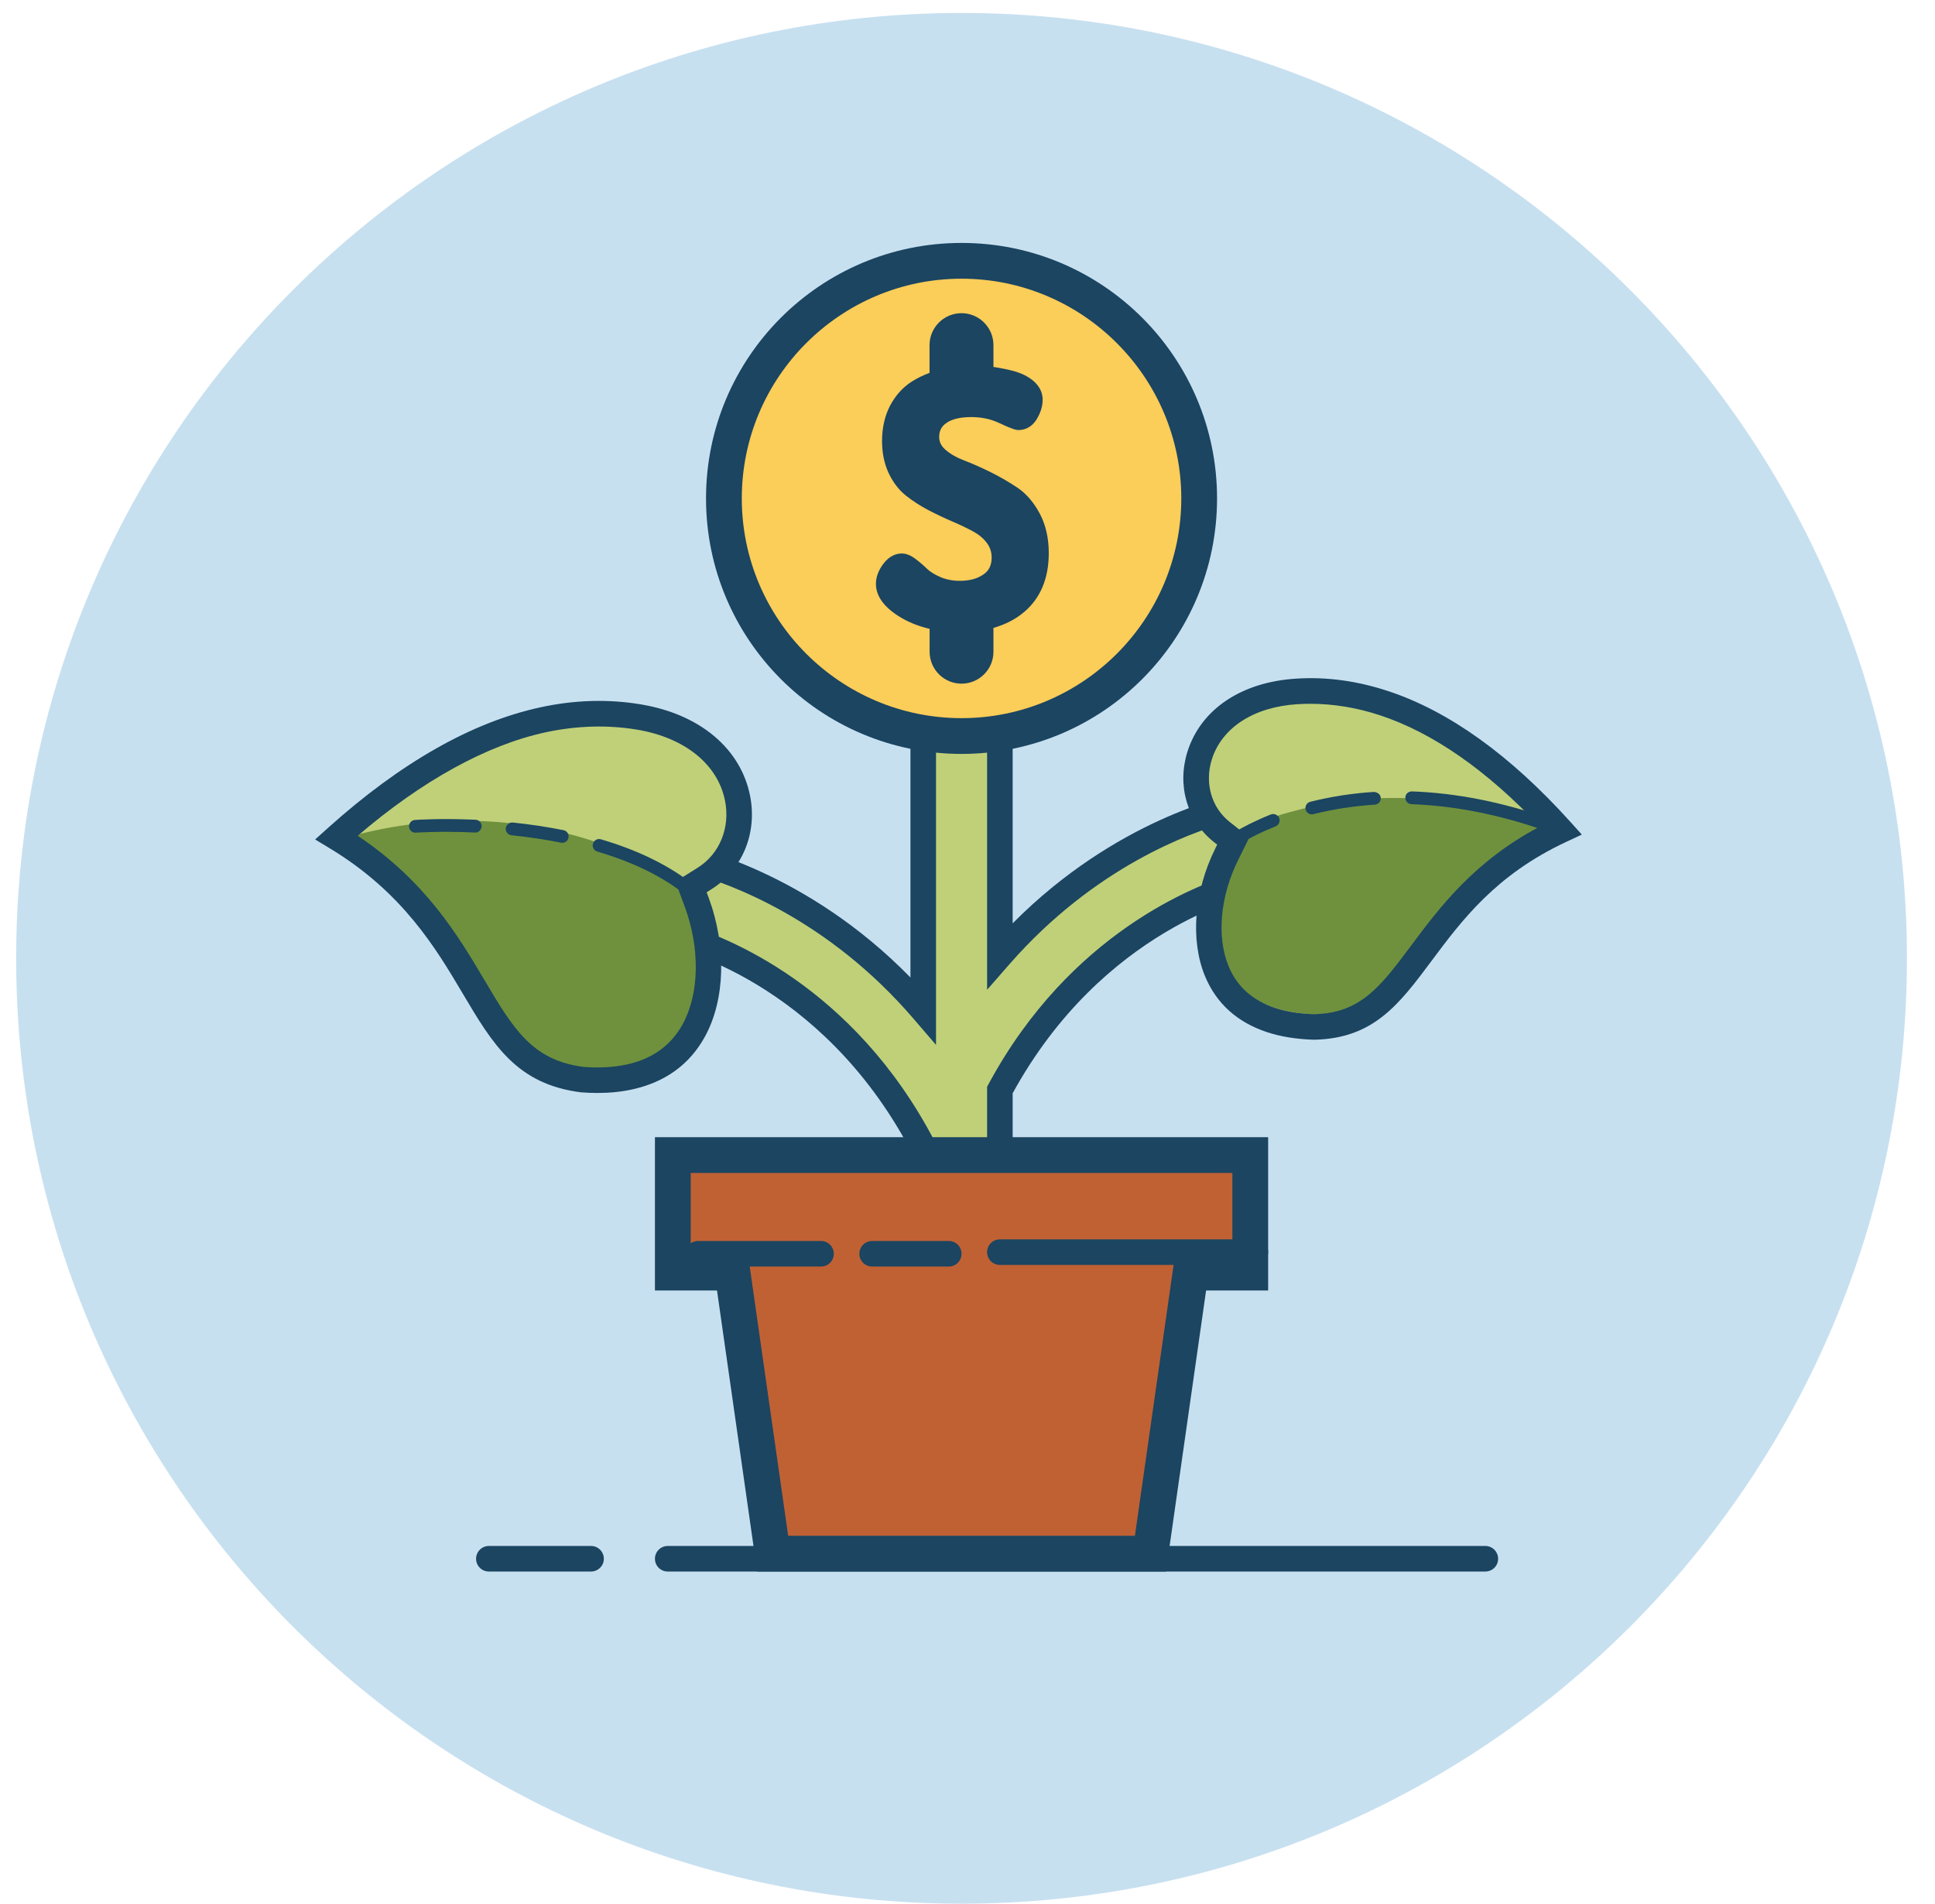 <svg width="62" height="61" viewBox="0 0 62 61" fill="none" xmlns="http://www.w3.org/2000/svg">
<path d="M30.809 0.415C14.08 0.415 0.518 13.977 0.518 30.707C0.518 47.436 14.08 60.998 30.809 60.998C47.538 60.998 61.101 47.436 61.101 30.707C61.101 13.977 47.538 0.415 30.809 0.415Z" fill="#C7E0F0"/>
<path d="M47.593 50.355H21.395C21.169 50.355 20.985 50.172 20.985 49.946C20.985 49.72 21.169 49.536 21.395 49.536H47.593C47.818 49.536 48.002 49.72 48.002 49.946C48.002 50.172 47.818 50.355 47.593 50.355Z" fill="#1B4561"/>
<path d="M40.063 28.276L39.815 27.074L39.572 25.87C39.364 25.912 35.41 26.767 32.037 30.625V23.339H29.581V32.375C26.186 28.418 22.155 27.549 21.945 27.507L21.453 29.913C21.665 29.959 26.617 31.071 29.581 36.75V38.075H32.037V34.926C35.011 29.413 39.853 28.32 40.063 28.276Z" fill="#C0D078"/>
<path d="M32.447 38.484H29.172V36.852C26.288 31.41 21.569 30.356 21.369 30.314L20.972 30.23L21.625 27.025L22.026 27.106C22.19 27.14 25.84 27.908 29.172 31.321V22.929H32.447V29.585C35.762 26.244 39.331 25.501 39.491 25.469L39.892 25.388L40.545 28.591L40.148 28.676C39.952 28.718 35.336 29.759 32.447 35.03V38.484ZM29.991 37.665H31.628V34.823L31.677 34.732C34.284 29.9 38.311 28.36 39.584 27.98L39.256 26.369C38.172 26.673 35.083 27.763 32.346 30.893L31.628 31.714V23.748H29.991V33.481L29.27 32.642C26.52 29.435 23.36 28.317 22.26 28.008L21.931 29.617C23.222 29.999 27.338 31.567 29.944 36.562L29.991 36.65V37.665Z" fill="#1B4561"/>
<path d="M40.724 32.683C41.126 32.816 41.587 32.891 42.095 32.906C43.803 32.874 44.534 31.895 45.545 30.54C46.498 29.263 47.663 27.702 50.01 26.606C48.943 25.421 46.883 23.37 44.354 22.534C43.421 22.225 42.48 22.097 41.556 22.154C39.976 22.25 38.809 23.021 38.435 24.216C38.149 25.135 38.428 26.093 39.148 26.66L39.514 26.948L39.307 27.366C38.674 28.639 38.553 30.079 38.989 31.126C39.306 31.883 39.89 32.407 40.724 32.683Z" fill="#C0D078"/>
<path d="M39.242 26.811C43.806 24.617 47.936 25.826 49.874 26.663C45.289 28.564 45.7 32.437 42.178 32.502C38.507 32.395 38.096 29.13 39.246 26.816C39.245 26.814 39.243 26.812 39.242 26.811Z" fill="#6F913D"/>
<path d="M20.166 34.509C19.714 34.607 19.205 34.635 18.652 34.592C16.8 34.36 16.12 33.213 15.177 31.624C14.29 30.126 13.205 28.296 10.782 26.834C12.078 25.67 14.553 23.68 17.397 23.064C18.445 22.837 19.482 22.807 20.479 22.975C22.184 23.262 23.363 24.235 23.631 25.576C23.837 26.607 23.422 27.616 22.573 28.148L22.142 28.419L22.319 28.896C22.859 30.351 22.825 31.93 22.229 33.017C21.8 33.804 21.105 34.306 20.166 34.509Z" fill="#C0D078"/>
<path d="M22.326 28.571C17.57 25.422 12.941 26.247 10.741 26.947C15.549 29.76 14.708 34.161 18.543 34.718C22.559 35.097 23.34 31.397 22.32 28.576C22.323 28.574 22.325 28.573 22.326 28.571Z" fill="#6F913D"/>
<path d="M30.809 23.584C35.014 23.584 38.423 20.175 38.423 15.97C38.423 11.765 35.014 8.357 30.809 8.357C26.604 8.357 23.195 11.765 23.195 15.97C23.195 20.175 26.604 23.584 30.809 23.584Z" fill="#FBCD59"/>
<path d="M30.809 8.93C34.691 8.93 37.85 12.088 37.85 15.97C37.85 19.853 34.691 23.011 30.809 23.011C26.927 23.011 23.768 19.853 23.768 15.97C23.768 12.088 26.927 8.93 30.809 8.93ZM30.809 7.784C26.288 7.784 22.622 11.449 22.622 15.97C22.622 20.492 26.288 24.157 30.809 24.157C35.331 24.157 38.996 20.492 38.996 15.97C38.996 11.449 35.331 7.784 30.809 7.784Z" fill="#1B4561"/>
<path d="M33.401 17.722C33.401 17.277 33.313 16.889 33.138 16.557C32.963 16.226 32.746 15.972 32.487 15.796C32.229 15.622 31.948 15.459 31.645 15.309C31.342 15.16 31.061 15.036 30.803 14.937C30.544 14.838 30.326 14.711 30.151 14.554C29.977 14.398 29.889 14.213 29.889 14.002C29.889 13.739 29.995 13.533 30.212 13.383C30.428 13.234 30.731 13.159 31.125 13.159C31.482 13.159 31.807 13.228 32.099 13.366C32.391 13.505 32.569 13.574 32.636 13.574C32.81 13.574 32.949 13.486 33.052 13.314C33.153 13.14 33.205 12.972 33.205 12.81C33.205 12.638 33.13 12.488 32.98 12.361C32.831 12.233 32.637 12.14 32.401 12.079C32.163 12.019 31.939 11.977 31.728 11.95C31.692 11.946 31.663 11.947 31.629 11.943V11.058C31.629 10.606 31.262 10.24 30.81 10.24C30.358 10.24 29.991 10.606 29.991 11.058V12.092C29.761 12.168 29.539 12.264 29.332 12.396C29.07 12.562 28.859 12.796 28.703 13.095C28.546 13.396 28.468 13.742 28.468 14.133C28.468 14.485 28.532 14.796 28.659 15.069C28.787 15.342 28.955 15.562 29.163 15.726C29.372 15.89 29.601 16.038 29.853 16.169C30.104 16.301 30.354 16.42 30.602 16.525C30.85 16.63 31.078 16.74 31.286 16.853C31.494 16.966 31.661 17.108 31.79 17.279C31.918 17.451 31.982 17.646 31.982 17.865C31.982 18.178 31.864 18.415 31.63 18.576C31.397 18.737 31.105 18.816 30.755 18.816C30.5 18.816 30.266 18.771 30.055 18.68C29.843 18.589 29.681 18.489 29.568 18.378C29.455 18.268 29.338 18.168 29.218 18.077C29.098 17.986 28.991 17.94 28.895 17.94C28.735 17.94 28.59 18.025 28.463 18.196C28.335 18.368 28.271 18.539 28.271 18.706C28.271 19.041 28.518 19.352 29.015 19.636C29.305 19.803 29.634 19.914 29.992 19.984V20.883C29.992 21.334 30.359 21.701 30.811 21.701C31.263 21.701 31.63 21.334 31.63 20.883V19.963C32.036 19.867 32.392 19.703 32.686 19.454C33.163 19.048 33.401 18.47 33.401 17.722Z" fill="#1B4561"/>
<path d="M30.809 21.906C30.245 21.906 29.786 21.447 29.786 20.883V20.15C29.46 20.072 29.166 19.96 28.912 19.814C28.35 19.492 28.066 19.119 28.066 18.706C28.066 18.494 28.144 18.282 28.297 18.074C28.505 17.794 28.736 17.735 28.893 17.735C29.036 17.735 29.183 17.794 29.34 17.914C29.467 18.009 29.591 18.115 29.709 18.231C29.802 18.321 29.945 18.41 30.135 18.492C30.319 18.571 30.528 18.611 30.753 18.611C31.065 18.611 31.314 18.544 31.512 18.406C31.689 18.286 31.774 18.108 31.774 17.864C31.774 17.689 31.724 17.537 31.623 17.4C31.514 17.254 31.367 17.13 31.187 17.032C30.978 16.918 30.753 16.811 30.52 16.712C30.268 16.604 30.014 16.484 29.756 16.35C29.497 16.215 29.254 16.059 29.034 15.886C28.803 15.703 28.613 15.457 28.472 15.155C28.332 14.855 28.262 14.511 28.262 14.133C28.262 13.709 28.348 13.329 28.519 12.999C28.693 12.669 28.929 12.408 29.22 12.223C29.388 12.116 29.575 12.026 29.784 11.947V11.058C29.784 10.494 30.244 10.035 30.808 10.035C31.372 10.035 31.831 10.494 31.831 11.058V11.758C32.026 11.786 32.232 11.827 32.448 11.881C32.716 11.95 32.939 12.059 33.111 12.205C33.308 12.374 33.408 12.578 33.408 12.811C33.408 13.008 33.347 13.212 33.226 13.418C33.049 13.716 32.806 13.779 32.633 13.779C32.556 13.779 32.429 13.751 32.009 13.551C31.746 13.427 31.447 13.364 31.123 13.364C30.774 13.364 30.506 13.427 30.326 13.551C30.166 13.662 30.092 13.806 30.092 14.001C30.092 14.155 30.155 14.286 30.285 14.403C30.439 14.54 30.638 14.656 30.873 14.746C31.131 14.844 31.421 14.971 31.733 15.125C32.038 15.276 32.33 15.445 32.6 15.626C32.886 15.82 33.127 16.101 33.317 16.46C33.507 16.819 33.604 17.243 33.604 17.722C33.604 18.53 33.339 19.166 32.815 19.61C32.547 19.838 32.216 20.009 31.831 20.12V20.883C31.833 21.447 31.373 21.906 30.809 21.906ZM28.893 18.146C28.858 18.146 28.754 18.146 28.625 18.32C28.525 18.454 28.474 18.584 28.474 18.706C28.474 18.963 28.691 19.216 29.114 19.46C29.372 19.607 29.679 19.716 30.029 19.784L30.194 19.816V20.883C30.194 21.221 30.47 21.497 30.808 21.497C31.146 21.497 31.422 21.221 31.422 20.883V19.802L31.58 19.764C31.973 19.671 32.292 19.518 32.551 19.298C32.984 18.93 33.196 18.415 33.196 17.722C33.196 17.312 33.115 16.952 32.957 16.652C32.798 16.353 32.6 16.122 32.371 15.966C32.117 15.794 31.842 15.636 31.553 15.492C31.253 15.345 30.975 15.223 30.729 15.129C30.447 15.021 30.206 14.88 30.014 14.708C29.795 14.511 29.684 14.274 29.684 14.002C29.684 13.674 29.826 13.402 30.095 13.216C30.344 13.043 30.691 12.955 31.124 12.955C31.51 12.955 31.867 13.032 32.186 13.183C32.546 13.355 32.635 13.37 32.644 13.371C32.703 13.37 32.791 13.352 32.875 13.211C32.958 13.07 32.999 12.935 32.999 12.812C32.999 12.7 32.95 12.606 32.846 12.518C32.722 12.412 32.555 12.331 32.348 12.279C32.12 12.222 31.901 12.18 31.701 12.155C31.648 12.153 31.626 12.152 31.603 12.149L31.422 12.128V11.058C31.422 10.72 31.146 10.444 30.808 10.444C30.47 10.444 30.194 10.72 30.194 11.058V12.24L30.054 12.286C29.818 12.365 29.616 12.457 29.44 12.569C29.21 12.715 29.022 12.924 28.883 13.19C28.742 13.459 28.671 13.776 28.671 14.133C28.671 14.452 28.728 14.737 28.843 14.982C28.956 15.225 29.105 15.421 29.287 15.564C29.486 15.722 29.708 15.863 29.945 15.988C30.192 16.116 30.438 16.232 30.68 16.336C30.925 16.44 31.16 16.554 31.381 16.673C31.613 16.799 31.806 16.962 31.951 17.157C32.104 17.365 32.182 17.603 32.182 17.865C32.182 18.243 32.03 18.547 31.743 18.744C31.477 18.928 31.144 19.022 30.752 19.022C30.47 19.022 30.207 18.97 29.971 18.869C29.731 18.764 29.552 18.652 29.422 18.526C29.315 18.422 29.205 18.327 29.092 18.241C28.983 18.158 28.921 18.146 28.893 18.146Z" fill="#1B4561"/>
<path d="M24.757 49.782L23.47 40.777H21.558V37.011H40.06V40.777H38.148L36.862 49.782H24.757Z" fill="#C06134"/>
<path d="M39.487 37.584V40.204H38.645H37.651L37.51 41.188L36.364 49.209H25.254L24.108 41.188L23.968 40.204H22.974H22.131V37.584H39.487ZM40.633 36.438H20.985V41.35H22.974L24.26 50.355H37.359L38.645 41.35H40.633V36.438Z" fill="#1B4561"/>
<path d="M42.103 33.315C41.537 33.298 41.036 33.217 40.596 33.072C39.644 32.756 38.976 32.156 38.612 31.283C38.132 30.128 38.258 28.557 38.942 27.183L39 27.063L38.896 26.981C38.041 26.308 37.708 25.175 38.045 24.093C38.471 22.729 39.775 21.852 41.532 21.745C42.504 21.68 43.5 21.82 44.482 22.145C46.43 22.789 48.391 24.197 50.314 26.331L50.684 26.742L50.183 26.976C47.928 28.028 46.837 29.491 45.873 30.783C44.833 32.178 44.011 33.279 42.103 33.315ZM41.984 22.551C41.849 22.551 41.716 22.555 41.581 22.563C40.177 22.648 39.148 23.312 38.827 24.339C38.592 25.093 38.817 25.878 39.403 26.339L40.031 26.832L39.676 27.548C39.093 28.716 38.976 30.027 39.369 30.968C39.636 31.611 40.136 32.058 40.853 32.295C41.217 32.415 41.639 32.483 42.106 32.496C43.595 32.468 44.24 31.604 45.217 30.296C46.12 29.085 47.226 27.601 49.339 26.483C47.633 24.678 45.915 23.482 44.225 22.922C43.478 22.675 42.727 22.551 41.984 22.551Z" fill="#1B4561"/>
<path d="M19.14 35.021C18.971 35.021 18.797 35.014 18.62 35.001C16.549 34.742 15.788 33.458 14.825 31.833C13.97 30.39 12.905 28.595 10.57 27.184L10.097 26.898L10.508 26.529C12.836 24.437 15.126 23.137 17.311 22.665C18.41 22.425 19.499 22.394 20.548 22.572C22.427 22.889 23.731 23.983 24.033 25.497C24.272 26.695 23.784 27.872 22.791 28.496L22.642 28.59L22.703 28.754C23.282 30.316 23.239 32.026 22.588 33.214C22.098 34.108 21.311 34.678 20.252 34.908C19.91 34.984 19.536 35.021 19.14 35.021ZM11.462 26.78C13.649 28.242 14.686 29.991 15.529 31.415C16.445 32.959 17.049 33.978 18.703 34.186C19.195 34.224 19.667 34.198 20.08 34.109C20.898 33.931 21.5 33.498 21.872 32.822C22.411 31.835 22.436 30.385 21.936 29.039L21.644 28.249L22.357 27.802C23.059 27.362 23.402 26.519 23.231 25.656C22.997 24.488 21.944 23.637 20.413 23.379C19.465 23.222 18.482 23.251 17.484 23.464C15.592 23.873 13.519 25.017 11.462 26.78Z" fill="#1B4561"/>
<path d="M21.974 28.625C21.931 28.625 21.888 28.611 21.85 28.584C21.136 28.042 20.224 27.605 19.139 27.287C19.03 27.255 18.969 27.14 19 27.032C19.032 26.923 19.146 26.86 19.254 26.893C20.387 27.225 21.344 27.685 22.099 28.257C22.188 28.325 22.206 28.453 22.138 28.544C22.097 28.597 22.035 28.625 21.974 28.625Z" fill="#1B4561"/>
<path d="M18.016 27.006C18.003 27.006 17.989 27.004 17.976 27.001C17.479 26.901 16.944 26.821 16.387 26.763C16.275 26.751 16.194 26.65 16.205 26.538C16.217 26.427 16.32 26.346 16.43 26.355C16.999 26.415 17.546 26.498 18.055 26.6C18.166 26.622 18.238 26.73 18.215 26.841C18.198 26.938 18.111 27.006 18.016 27.006Z" fill="#1B4561"/>
<path d="M13.31 26.681C13.203 26.681 13.113 26.599 13.106 26.492C13.097 26.379 13.182 26.281 13.294 26.273C13.327 26.271 14.1 26.215 15.236 26.266C15.35 26.272 15.437 26.367 15.432 26.48C15.427 26.595 15.313 26.694 15.218 26.675C14.105 26.624 13.33 26.68 13.325 26.68C13.32 26.681 13.315 26.681 13.31 26.681Z" fill="#1B4561"/>
<path d="M49.537 26.613C49.515 26.613 49.492 26.609 49.47 26.602C48.024 26.098 46.597 25.817 45.227 25.768C45.114 25.764 45.025 25.669 45.029 25.556C45.033 25.443 45.119 25.359 45.241 25.358C46.653 25.409 48.121 25.697 49.604 26.215C49.711 26.252 49.767 26.369 49.73 26.475C49.701 26.561 49.622 26.613 49.537 26.613Z" fill="#1B4561"/>
<path d="M39.303 27.279C39.242 27.279 39.181 27.251 39.141 27.199C39.072 27.109 39.09 26.98 39.179 26.911C39.2 26.894 39.729 26.492 40.719 26.097C40.824 26.057 40.943 26.106 40.986 26.212C41.027 26.318 40.976 26.436 40.871 26.478C39.938 26.85 39.432 27.232 39.428 27.236C39.39 27.265 39.347 27.279 39.303 27.279Z" fill="#1B4561"/>
<path d="M42.033 26.094C41.941 26.094 41.857 26.032 41.834 25.939C41.807 25.829 41.873 25.718 41.983 25.691C42.642 25.525 43.329 25.419 44.025 25.375C44.144 25.387 44.235 25.454 44.241 25.566C44.249 25.679 44.163 25.777 44.051 25.783C43.379 25.826 42.717 25.928 42.083 26.087C42.065 26.092 42.049 26.094 42.033 26.094Z" fill="#1B4561"/>
<path d="M40.224 40.531H32.037C31.811 40.531 31.628 40.348 31.628 40.122C31.628 39.896 31.811 39.712 32.037 39.712H40.224C40.45 39.712 40.633 39.896 40.633 40.122C40.633 40.348 40.45 40.531 40.224 40.531Z" fill="#1B4561"/>
<path d="M30.4 40.583H27.944C27.718 40.583 27.535 40.4 27.535 40.173C27.535 39.947 27.718 39.764 27.944 39.764H30.4C30.626 39.764 30.809 39.947 30.809 40.173C30.809 40.4 30.626 40.583 30.4 40.583Z" fill="#1B4561"/>
<path d="M26.307 40.583H22.366C22.14 40.583 21.957 40.4 21.957 40.173C21.957 39.947 22.14 39.764 22.366 39.764H26.307C26.533 39.764 26.716 39.947 26.716 40.173C26.716 40.4 26.533 40.583 26.307 40.583Z" fill="#1B4561"/>
<path d="M18.938 50.355H15.664C15.438 50.355 15.254 50.172 15.254 49.946C15.254 49.72 15.438 49.536 15.664 49.536H18.938C19.164 49.536 19.348 49.72 19.348 49.946C19.348 50.172 19.164 50.355 18.938 50.355Z" fill="#1B4561"/>
</svg>
